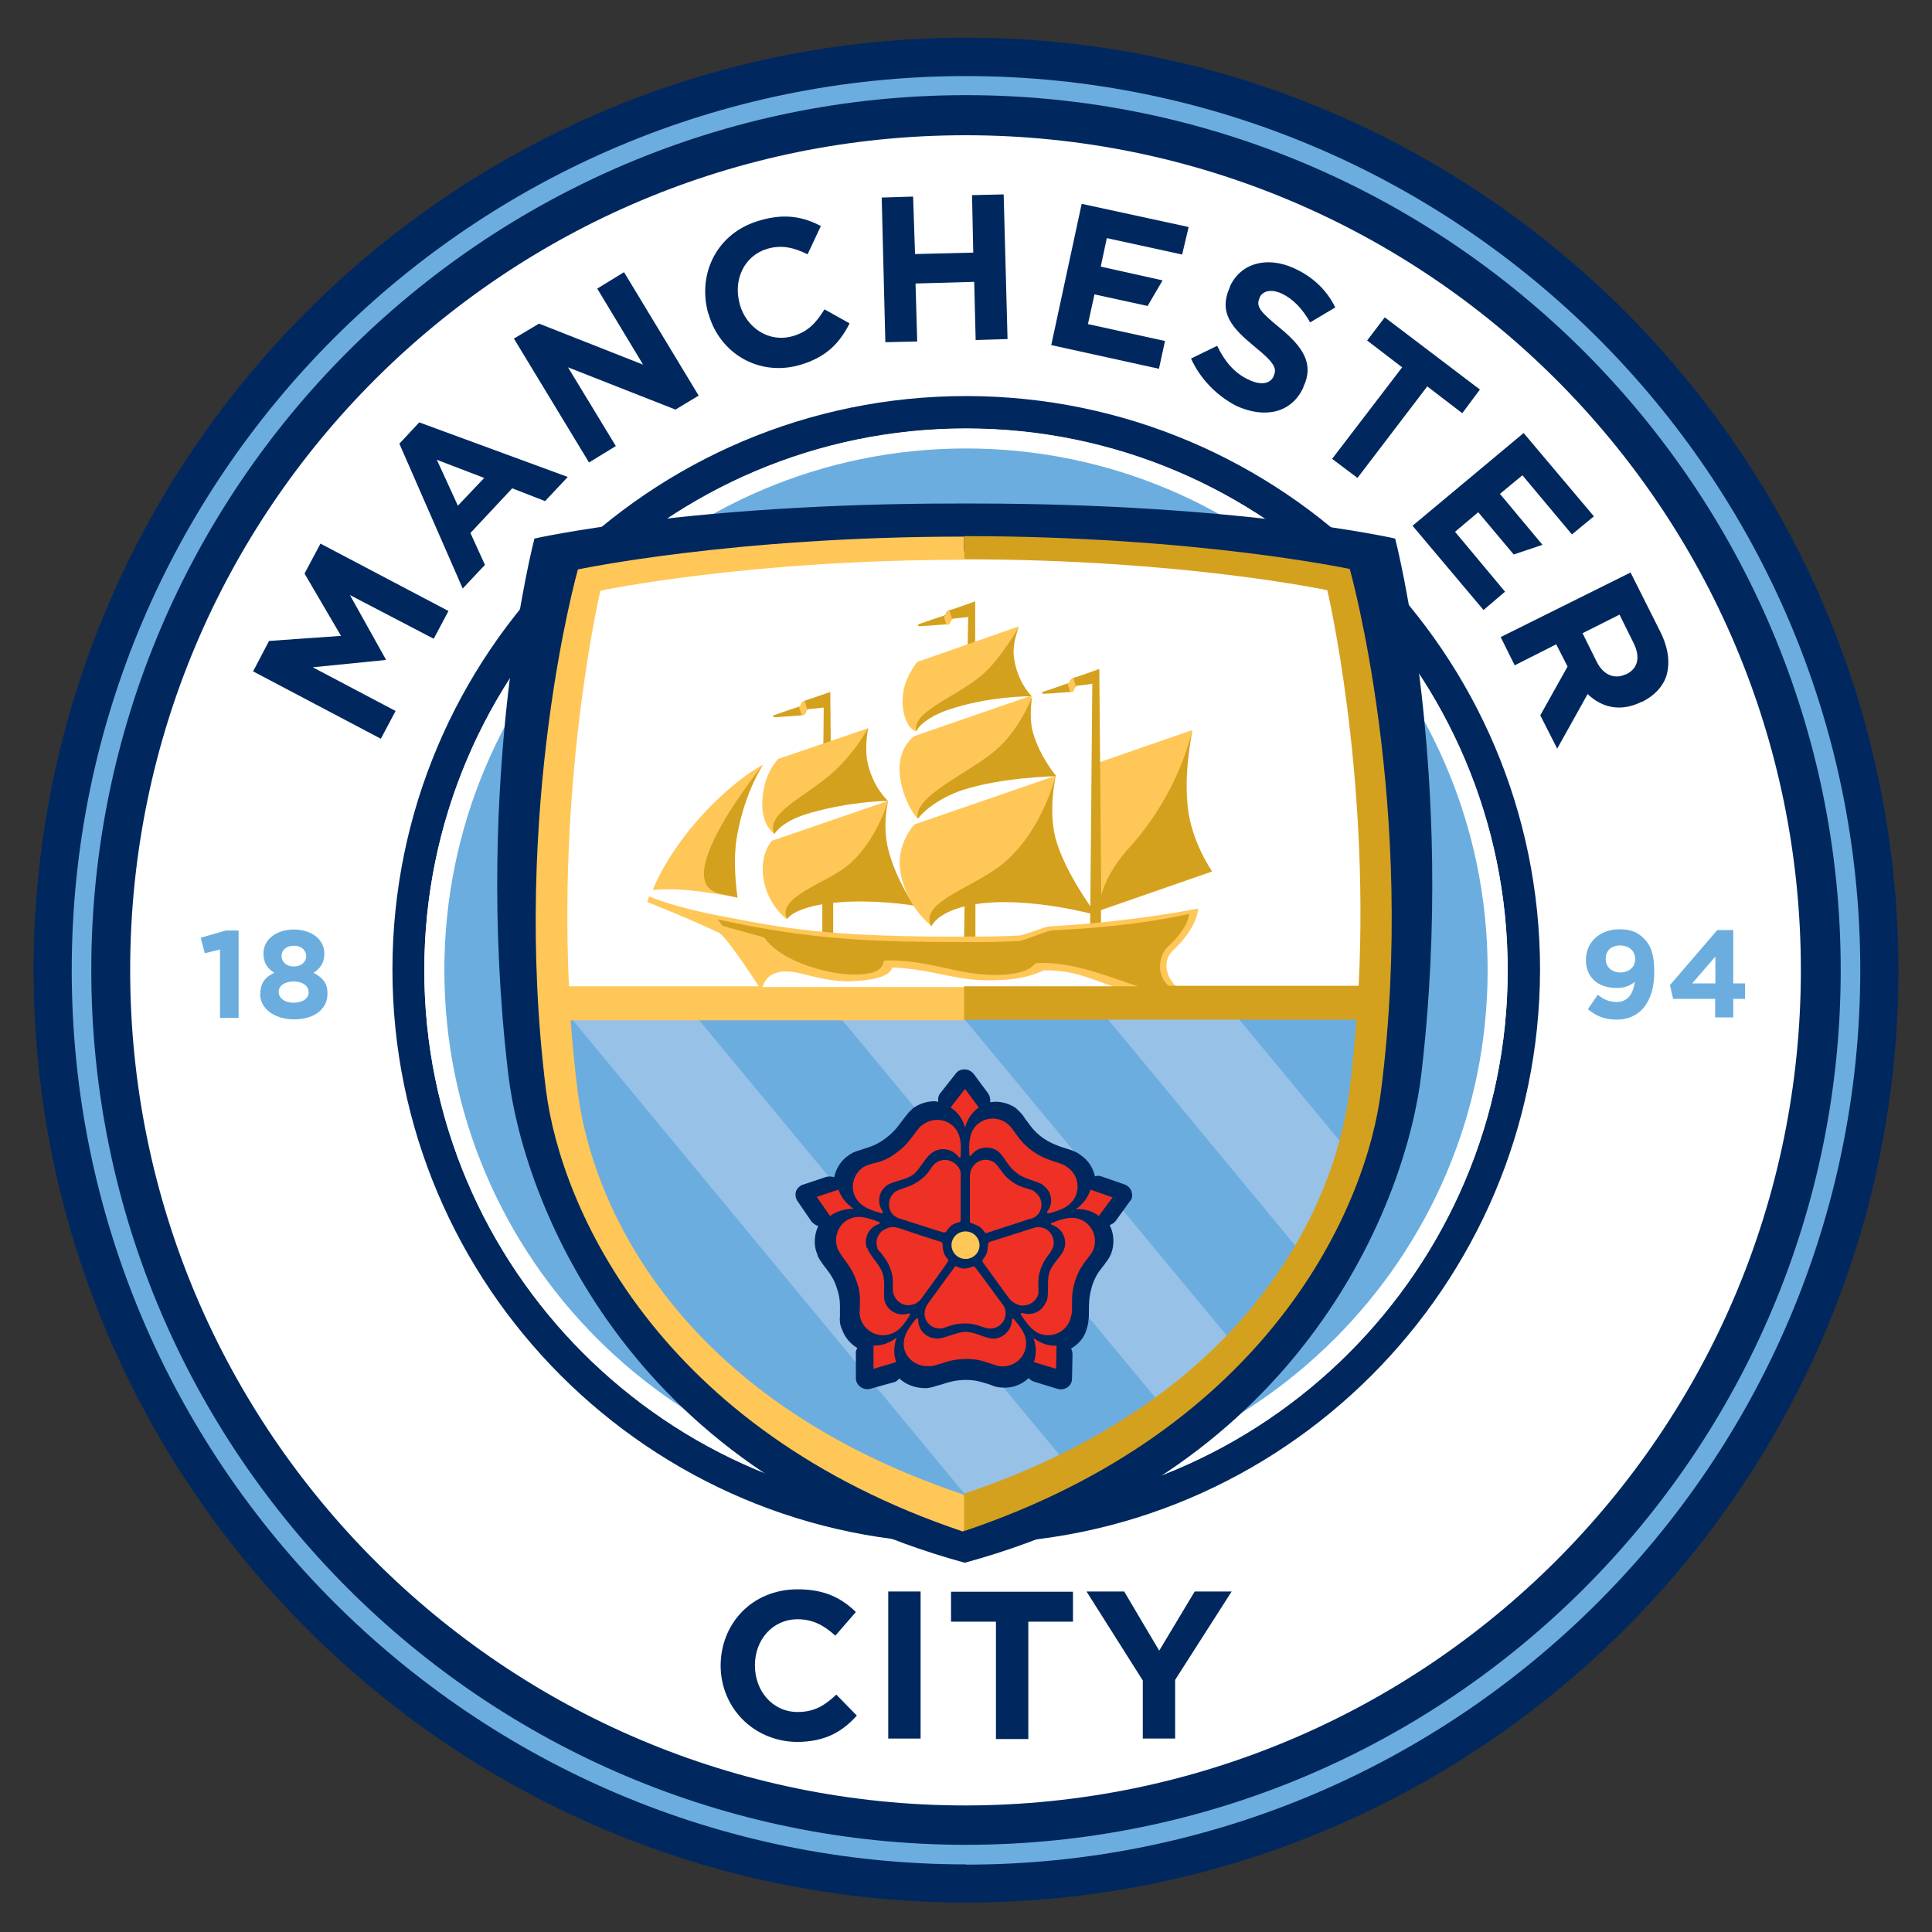 <?xml version="1.0" encoding="UTF-8"?>
<svg id="soccer_teams" data-name="soccer teams" xmlns="http://www.w3.org/2000/svg" width="80" height="80" viewBox="0 0 80 80">
  <rect x="0" y="0" width="80" height="80" fill="#333333" stroke="none"/>
  <defs>
    <style>
      .cls-1, .cls-2, .cls-3, .cls-4, .cls-5, .cls-6, .cls-7, .cls-8, .cls-9, .cls-10, .cls-11 {
        stroke-width: 0px;
      }

      .cls-1, .cls-9 {
        fill: #ffc758;
      }

      .cls-2 {
        fill: #6caddf;
      }

      .cls-3 {
        fill: #97c1e7;
      }

      .cls-3, .cls-4, .cls-5, .cls-8, .cls-9 {
        fill-rule: evenodd;
      }

      .cls-4, .cls-6 {
        fill: #00285e;
      }

      .cls-5, .cls-7 {
        fill: #d4a11e;
      }

      .cls-8, .cls-11 {
        fill: #fff;
      }

      .cls-10 {
        fill: #ee3124;
      }
    </style>
  </defs>
  <g id="man_city" data-name="man city">
    <g>
      <path class="cls-6" d="M40,1.56C18.72,1.56,1.39,18.89,1.39,40.17s17.33,38.61,38.61,38.61,38.61-17.33,38.61-38.61c-.02-21.28-17.33-38.61-38.61-38.61"/>
      <path class="cls-11" d="M74.57,40.17c0-19.1-15.48-34.57-34.59-34.57S5.39,21.07,5.39,40.17s15.5,34.59,34.59,34.59c19.12-.02,34.59-15.5,34.59-34.59"/>
      <path class="cls-2" d="M62.02,40.17c0-12.16-9.86-22.02-22.02-22.02s-22.02,9.86-22.02,22.02,9.86,22.02,22.02,22.02,22.02-9.86,22.02-22.02"/>
      <path class="cls-6" d="M40,63.92c-13.1,0-23.75-10.67-23.75-23.77s10.65-23.75,23.75-23.75,23.77,10.65,23.77,23.75c-.02,13.12-10.67,23.77-23.77,23.77h0ZM40,17.74c-12.37,0-22.43,10.07-22.43,22.43s10.07,22.43,22.43,22.43,22.43-10.07,22.43-22.43-10.07-22.43-22.43-22.43h0Z"/>
      <path class="cls-2" d="M40,77.2c-20.42,0-37.03-16.61-37.03-37.03S19.58,3.15,40,3.15s37.03,16.61,37.03,37.03c-.02,20.42-16.61,37.03-37.03,37.03M40,3.94C20.02,3.94,3.78,20.19,3.78,40.17s16.25,36.22,36.22,36.22,36.22-16.25,36.22-36.22c0-19.98-16.25-36.23-36.22-36.23"/>
      <g>
        <path class="cls-2" d="M9.1,39.32l-.62.15-.17-.64,1.04-.3h.53v3.62h-.77v-2.83Z"/>
        <path class="cls-2" d="M10.78,41.15h0c0-.45.21-.7.58-.87-.28-.17-.45-.4-.45-.79v-.02c0-.55.51-.98,1.26-.98s1.26.43,1.26.98v.02c0,.38-.17.62-.45.79.36.19.58.41.58.85v.02c0,.66-.58,1.06-1.38,1.06s-1.41-.43-1.41-1.06ZM12.78,41.09h0c0-.28-.26-.45-.62-.45s-.62.17-.62.43h0c0,.25.23.45.62.45s.62-.19.62-.43ZM12.68,39.59h0c0-.23-.19-.43-.51-.43s-.51.19-.51.41v.02c0,.25.21.43.51.43s.51-.19.51-.43Z"/>
      </g>
      <g>
        <path class="cls-2" d="M67.69,40.66c-.19.15-.41.25-.74.25-.77,0-1.28-.43-1.28-1.15v-.02c0-.72.57-1.26,1.38-1.26.49,0,.75.11,1.04.4.26.26.41.64.41,1.36v.02c0,1.17-.55,1.96-1.56,1.96-.53,0-.87-.17-1.19-.43l.41-.6c.26.21.49.3.79.3.55,0,.7-.51.74-.81ZM67.71,39.72h0c0-.32-.23-.57-.62-.57s-.6.23-.6.55v.02c0,.32.25.55.62.55.38-.02.6-.25.6-.55Z"/>
        <path class="cls-2" d="M71.03,41.36h-1.75l-.13-.57,1.96-2.28h.66v2.21h.49v.64h-.49v.77h-.75v-.77h.02ZM71.03,40.72v-1.11l-.96,1.11h.96Z"/>
      </g>
      <path class="cls-11" d="M40,62.61c-12.37,0-22.43-10.07-22.43-22.43s10.07-22.43,22.43-22.43,22.43,10.07,22.43,22.43-10.07,22.43-22.43,22.43M40,18.57c-11.91,0-21.6,9.69-21.6,21.6s9.69,21.6,21.6,21.6,21.6-9.69,21.6-21.6-9.69-21.6-21.6-21.6"/>
      <path class="cls-4" d="M39.59,20.85c-11.07,0-17.46,1.45-17.46,1.45,0,0-2.55,9.71-1.09,22.13.6,5.22,4.85,16.44,18.91,20.28h0c14.06-3.83,18.31-15.06,18.91-20.28,1.45-12.44-1.09-22.13-1.09-22.13,0,0-6.39-1.45-17.46-1.45,0,0-.72,0-.72,0Z"/>
      <path class="cls-3" d="M56.91,41.55c-.13,3.77-.72,15.04-16.99,21.25-16.14-6.03-16.99-17.7-16.99-21.25h33.97Z"/>
      <path class="cls-8" d="M56.42,40.93c.43-9.35-1.15-16.93-1.15-16.93,0,0-6.07-1.17-15.33-1.17s-15.44,1.28-15.44,1.28c0,0-1.68,7.62-1.23,16.8h33.14v.02Z"/>
      <g>
        <path class="cls-2" d="M40.43,62.45l-17.17-20.76c-.62,4.28,2.85,16.89,17.17,20.76Z"/>
        <path class="cls-2" d="M28.39,41.57l15.89,19.17c1.6-.77,2.79-1.53,3.92-2.43l-13.88-16.74h-5.94Z"/>
        <path class="cls-2" d="M39.42,41.58l11.74,14.16c1.15-1.3,2.13-2.49,2.83-3.73l-8.63-10.43h-5.94Z"/>
        <path class="cls-2" d="M56.63,41.58l-5.86-.02,4.92,5.94c.85-1.83.94-4.9.94-5.92Z"/>
      </g>
      <path class="cls-6" d="M46.86,49.35h0c-.04-.13-.15-.25-.28-.3l-.98-.34c-.09-.04-.17-.02-.26,0-.08-.34-.26-.64-.55-.85-.04-.02-.08-.06-.11-.08-.06-.04-.13-.08-.21-.11-.13-.06-.26-.09-.38-.13-.28-.09-.57-.19-.92-.43-.34-.25-.49-.47-.64-.68-.04-.06-.08-.09-.11-.15-.09-.15-.23-.28-.36-.4-.25-.17-.55-.26-.85-.26-.08,0-.13.02-.21.02v-.02c.02-.11-.02-.25-.08-.34l-.6-.81c-.09-.11-.23-.19-.38-.19h0c-.15,0-.28.06-.36.17l-.64.81c-.08.09-.11.23-.09.36h0c-.06,0-.09-.02-.15-.02-.3,0-.6.09-.85.26-.04.02-.08.06-.09.08-.06.06-.11.09-.17.17-.09.11-.17.21-.25.32-.19.25-.34.47-.72.74-.34.25-.6.32-.85.4-.06.02-.11.04-.17.06-.17.04-.34.11-.49.23-.3.21-.49.53-.57.89-.09-.04-.21-.04-.32-.02l-.96.32c-.13.04-.25.15-.3.28h0c-.04.13-.02.28.06.4l.58.85c.08.09.17.15.28.19-.15.32-.19.72-.08,1.06.02.04.04.08.04.11.02.08.06.15.11.23.08.11.15.23.23.32.19.25.36.47.49.9.13.4.11.66.11.92v.19c-.02.19,0,.36.08.53.11.34.36.62.64.79-.04.08-.08.15-.06.23v1.02c0,.15.08.28.19.36h0c.11.08.26.11.4.08l1-.28c.09-.02.15-.09.21-.15.3.28.72.41,1.11.4.08,0,.15-.02.25-.04.13-.04.26-.08.38-.11.28-.09.57-.19,1.02-.19.41,0,.66.09.92.17.06.02.11.04.17.06.17.08.36.09.53.09.36,0,.72-.15.98-.4.06.08.11.11.21.15l.98.3c.13.04.28.02.41-.06h0c.11-.08.19-.21.19-.36l.02-1.02c0-.08-.02-.15-.06-.23.3-.17.55-.45.64-.79.02-.04.02-.08.04-.13.02-.08.04-.15.04-.25.02-.13.02-.26.02-.4,0-.3,0-.58.13-1.02.13-.4.28-.6.45-.81.04-.06.08-.09.11-.15.11-.13.21-.3.26-.47.11-.36.08-.75-.09-1.09.09-.04.17-.08.23-.15l.6-.83c.09-.09.13-.23.08-.38Z"/>
      <path class="cls-1" d="M39.4,51.56c0-.32.26-.57.58-.57s.58.26.58.57c0,.32-.26.57-.58.57s-.58-.26-.58-.57Z"/>
      <path class="cls-10" d="M39.96,46.69c-.09-.36-.32-.66-.6-.83l.6-.77.57.77c-.28.19-.47.47-.57.83M35.34,50.05c-.3-.21-.51-.47-.62-.79l-.9.3.55.79c.26-.19.62-.3.98-.3M37.13,55.38c-.28.23-.6.34-.96.34v.96l.94-.28c-.11-.3-.11-.66.02-1.02M42.79,55.4c.13.34.13.68.02,1l.92.28.02-.96c-.32.02-.66-.09-.96-.32M44.54,50.07c.38-.02.7.08.96.28l.57-.77-.92-.32c-.08.3-.3.6-.6.81M38.79,55.42c-.43,0-.77-.34-.77-.77,0-.06-.06-.08-.09-.04-.28.34-.49.64-.51,1-.02.53.43.96.98.96h.09c.06,0,.09,0,.17-.02.38-.09.72-.28,1.36-.28.55,0,.83.15,1.11.23.11.04.25.08.38.08.55,0,.98-.43.98-.96,0-.38-.23-.66-.51-1-.02-.04-.08,0-.08.04,0,.41-.36.77-.77.77-.32,0-.74-.28-1.15-.28-.36,0-.87.28-1.19.28ZM38.28,54.37c0,.36.28.64.64.64.04,0,.08,0,.13-.02.02,0,.04,0,.06-.02h.02c.23-.08.43-.17.83-.17s.58.11.81.17c.08.02.15.04.23.04.36,0,.64-.28.64-.64,0-.09-.02-.19-.06-.26-.02-.04-.04-.08-.06-.09,0,0-1.09-1.49-1.13-1.53-.06-.08-.13-.04-.17-.02-.06.02-.19.06-.28.06s-.21-.02-.26-.06c-.08-.04-.13-.06-.17.02-.04.06-.83,1.13-1.07,1.47-.09.11-.15.25-.15.41ZM43.32,53.88c-.13.41-.57.62-.98.49-.06-.02-.09.02-.06.08.25.36.45.66.81.79.51.17,1.07-.11,1.23-.62.02-.04.02-.06.02-.09.02-.04.02-.09.04-.15.04-.4-.06-.75.15-1.38.17-.51.4-.74.57-.98.08-.09.15-.21.19-.32.17-.51-.11-1.07-.62-1.23-.36-.11-.72.02-1.13.17-.04.02-.04.06.02.08.41.13.64.57.51.98-.09.3-.49.6-.62,1-.11.32,0,.87-.11,1.19ZM42.15,54.03c.34.11.72-.08.83-.41.02-.04.02-.08.02-.13v-.08c0-.23-.04-.47.08-.83.13-.38.28-.53.41-.72.04-.06.08-.13.11-.21.11-.34-.08-.7-.41-.81-.09-.02-.19-.04-.26-.02-.04,0-.08,0-.11.02,0,0-1.77.57-1.83.58-.08.04-.08.11-.08.15,0,.06-.02.19-.04.28-.02.08-.08.19-.13.25s-.09.11-.04.17.81,1.13,1.07,1.47c.09.13.23.23.38.28ZM43.2,49.09c.36.25.43.74.17,1.07-.04.04,0,.09.06.08.43-.11.77-.23,1-.53.32-.43.23-1.04-.21-1.36-.02-.02-.06-.04-.09-.06-.04-.04-.08-.06-.15-.08-.36-.15-.74-.19-1.26-.57-.43-.32-.58-.6-.77-.85-.06-.09-.15-.19-.26-.28-.43-.32-1.06-.23-1.36.21-.21.3-.21.68-.19,1.11,0,.04.06.06.08,0,.25-.34.74-.41,1.09-.17.26.19.43.66.77.89.3.28.87.34,1.13.53ZM43,50.26c.21-.28.15-.7-.15-.9-.02-.02-.06-.06-.11-.08-.02,0-.04-.02-.06-.02h-.02c-.23-.08-.45-.11-.77-.34-.32-.23-.41-.43-.55-.6-.04-.06-.09-.11-.15-.17-.28-.21-.7-.15-.9.15-.06.08-.09.15-.11.25,0,.04-.02.08-.02.11v1.9c0,.09.08.09.13.11s.19.08.25.11c.08.06.15.13.19.19s.08.11.15.08c.08-.04,1.34-.43,1.73-.57.17-.02.3-.11.4-.23ZM38.6,47.73c.34-.25.83-.17,1.09.17.04.04.09.04.09-.02.02-.43.02-.81-.19-1.11-.3-.43-.92-.53-1.36-.21-.04.02-.06.04-.08.06-.04.02-.08.06-.11.11-.26.3-.41.64-.94,1.02-.43.32-.75.38-1.04.45-.11.04-.25.08-.34.15-.43.32-.55.92-.21,1.36.23.3.58.41,1,.53.04.02.06-.04.04-.08-.25-.34-.17-.83.17-1.07.26-.19.75-.21,1.09-.45.26-.19.51-.72.77-.9ZM39.66,48.3c-.21-.28-.62-.36-.9-.15-.04.02-.06.04-.09.08l-.04.04-.02.02c-.13.19-.25.4-.57.62s-.55.25-.75.34c-.08.02-.15.06-.21.09-.28.21-.36.6-.15.9.06.08.13.13.21.17.04.02.06.04.09.04,0,0,1.77.57,1.83.58.09.02.13-.04.15-.08.04-.04.11-.15.19-.21.08-.06.17-.09.25-.11.08-.02.13-.04.13-.11v-1.81c.02-.13-.02-.28-.11-.41ZM35.89,51.67c-.13-.41.09-.85.49-.98.06-.02.06-.08.02-.09-.41-.15-.77-.28-1.11-.17-.51.15-.79.72-.62,1.23,0,.04.02.06.04.09.02.04.04.09.08.15.21.34.49.58.7,1.21.17.51.11.83.11,1.13-.02.11,0,.25.04.38.17.51.72.79,1.23.62.36-.11.57-.41.81-.79.02-.04-.02-.08-.06-.06-.41.13-.85-.09-.98-.49-.09-.3.04-.77-.09-1.17-.11-.36-.55-.75-.64-1.06ZM36.74,50.86c-.34.11-.53.47-.41.81,0,.04.02.08.06.11.02.02.02.04.04.04,0,0,0,.02.02.02.13.19.3.36.43.72.13.38.08.58.09.81,0,.08,0,.15.04.23.11.34.47.53.81.41.09-.02.17-.08.23-.13.02-.02.06-.06.08-.08,0,0,1.09-1.49,1.11-1.55.06-.08,0-.13-.04-.17-.04-.04-.11-.15-.13-.25-.02-.08-.04-.19-.04-.26s0-.13-.08-.15c-.08-.02-1.34-.43-1.73-.57-.15-.04-.3-.06-.47,0Z"/>
      <path class="cls-1" d="M45.39,31.61l3.98-1.38s-.34,1.66-.25,2.94c.11,1.66,1.07,2.92,1.07,2.92l-4.9,1.7.09-6.18Z"/>
      <path class="cls-7" d="M50.2,36.1s-.87-1.24-1.02-2.7c-.11-1.09,0-2.04.19-3.17-.17.75-.81,2.88-2.6,4.86-.72.79-1.04,1.49-1.17,1.98l-.08-9.37h0s-.94.34-1.04.36c-.11.04-.17.11-.17.13,0,.06-.04.09-.11.11-.08.02-.62.23-1,.34-.08.02-.04.09,0,.09.45-.02,1.09-.08,1.15-.08.09-.02.13-.06.13-.11v-.02c.02-.08.08-.13.15-.13.06,0,.4-.04.6-.08l-.09,10.09h.45v-.72l4.6-1.6Z"/>
      <path class="cls-1" d="M32.57,38.06s-.74-.55-.94-1.58c-.21-1.06.32-1.66.32-1.66l4.83-1.66s-.3.96-.02,2.05c.36,1.38,1.09,2.3,1.09,2.3,0,0-1.77-.34-3.49-.11-1.62.21-1.79.66-1.79.66Z"/>
      <path class="cls-1" d="M27.03,36.85s.6-1.64,2.36-3.43c1.34-1.36,2.21-1.75,2.21-1.75,0,0-.77,1.11-1.09,2.94-.21,1.13.02,2.56.02,2.56,0,0-.9-.19-1.94-.3-.87-.09-1.55-.02-1.55-.02Z"/>
      <path class="cls-7" d="M31.59,31.67s-.75,1.11-1.07,2.94c-.21,1.13.02,2.56.02,2.56,0,0-.23-.06-.75-.17-2.15-.49,1.81-5.34,1.81-5.34Z"/>
      <path class="cls-7" d="M34.42,32.99l-.04-4.34h0c-.09.04-.94.32-1.04.36-.11.04-.17.11-.17.15,0,.06-.04.09-.11.11-.08.02-.62.21-1,.34-.08.02-.04.09,0,.09.43-.02,1.09-.08,1.15-.08.09-.02.13-.06.15-.11v-.02c.02-.08.08-.13.15-.13.06,0,.38-.04.6-.06l-.04,3.7h.34v-.02Z"/>
      <path class="cls-7" d="M40.04,29.07h.34v-4.17h0s-.94.34-1.04.36c-.11.04-.17.11-.17.13,0,.06-.04.09-.11.11-.08.02-.62.21-1,.34-.08.02-.04.09,0,.09.45-.02,1.09-.08,1.15-.08.09-.02.13-.06.15-.11h0c.02-.08.08-.13.15-.13.06,0,.36-.04.58-.06l-.06,3.51Z"/>
      <path class="cls-1" d="M39.19,25.88h.02c.09-.02.13-.06.13-.11h0c0-.06.04-.09.09-.11l-.11-.36c-.11.04-.15.11-.15.13,0,.06-.04.08-.09.09l.11.36Z"/>
      <path class="cls-1" d="M33.19,29.61h.02c.09-.02.13-.06.13-.11h0c.02-.06.04-.09.09-.11l-.11-.36c-.11.04-.15.11-.15.13,0,.06-.04.08-.09.09l.11.36Z"/>
      <path class="cls-1" d="M44.32,28.67h.02c.09-.02.13-.06.13-.11h0c.02-.06.04-.09.09-.11l-.11-.36c-.11.04-.15.11-.15.13,0,.06-.04.08-.09.09l.11.36Z"/>
      <path class="cls-7" d="M37.85,37.51s-.77-1.13-1.07-2.34c-.26-1.04,0-2.02,0-2.02,0,0-.51,1.77-1.73,2.73-.85.68-2.94,1.3-2.45,2.17.08-.11.28-.34,1.13-.55.09-.02.21-.04.32-.06v1.43h.45v-1.49c1.56-.17,3.36.11,3.36.11Z"/>
      <path class="cls-1" d="M32.06,34.52s-.57-.34-.49-1.43c.08-1.13.64-1.62.64-1.66l3.75-1.28s-.28.57-.08,1.41c.23,1.02.89,1.6.89,1.6,0,0-1.89.02-3.58.6-.83.28-1.13.75-1.13.75Z"/>
      <path class="cls-7" d="M34.29,32.16c1.07-.89,1.66-2.02,1.66-2.02,0,0-.15.72-.04,1.36.21,1.09.85,1.66.85,1.66,0,0-1.53.02-3.17.49-1.09.3-1.43.74-1.53.89-.36-.83,1.13-1.47,2.22-2.38Z"/>
      <path class="cls-1" d="M38.57,38.34s-1.04-.77-1.28-2.22c-.21-1.15.57-1.98.57-1.98l5.86-2.02s-.32,1.3-.02,2.55c.34,1.4,1.62,3.13,1.62,3.13,0,0-2.43-.7-4.54-.43-2.02.26-2.21.98-2.21.98Z"/>
      <path class="cls-1" d="M37.38,29.05c-.04-.89.58-1.6.6-1.64l4.2-1.47s-.28.66-.21,1.23c.13,1.07.74,1.64.74,1.64,0,0-1.66-.09-3.6.58-1.07.38-1.19.89-1.19.89,0,0-.51-.13-.55-1.23Z"/>
      <path class="cls-7" d="M40.7,27.92c.75-.66,1.49-1.96,1.49-1.96,0,0-.28.66-.21,1.23.13,1.07.74,1.64.74,1.64,0,0-1.79-.02-3.51.58-.74.26-1.21.66-1.26.89-.25-.83,1.72-1.47,2.75-2.38Z"/>
      <path class="cls-1" d="M37.98,33.89s-.6-.7-.72-1.79c-.11-1.13.55-1.58.6-1.62l4.86-1.68s-.13.36-.02,1.34c.11.83.92,1.96.92,1.96,0,0-2.6.08-4.2.7-1.02.4-1.45,1.09-1.45,1.09Z"/>
      <path class="cls-7" d="M41.21,31.08c1.06-.9,1.53-2.26,1.53-2.26,0,0-.13.77,0,1.38.25,1.06,1,1.94,1,1.94,0,0-2.26.04-3.9.58-1.07.36-1.73,1-1.83,1.19-.25-.92,2.15-1.92,3.2-2.83Z"/>
      <path class="cls-7" d="M45.41,37.89s-1.32-1.72-1.72-3.22c-.25-1-.06-2.13.02-2.53-.15.53-.68,2.24-1.98,3.45-1.24,1.15-3.7,1.7-3.17,2.77.09-.17.38-.58,1.38-.83l-.02,1.38h.47v-1.47c2.17-.34,5.01.45,5.01.45Z"/>
      <path class="cls-9" d="M47.67,41.11c.3-.06.6-.13,1.06-.25-.02-.02-.06-.04-.08-.06-.49-.55-.41-1.13-.11-1.41,1.09-1.02,1.07-1.77,1.07-1.77,0,0-2.66.55-6.16.74-.23.02-1.04.38-1.28.38-.49.02-.98.04-1.49.04-6.62.06-8.46-.41-10.63-.81-2.21-.41-3.17-.85-3.17-.85l-.08.23s1.73.68,2.98,1.28c.26.13,1.3,1.68,1.64,2.21h-7.86c-.43-9.01,1.3-16.38,1.3-16.38,0,0,6.01-1.28,15.06-1.28v-.96c-9.6,0-15.99,1.36-15.99,1.36,0,0-2.79,9.84-1.32,21.57.62,4.88,4.66,14.03,17.27,18.27l.55-.77-.55-.77c-11.88-3.98-15.35-12.03-15.95-16.61-.13-1.02-.23-2.04-.3-3.02h16.31v-1.38h-8.37c.19-.6.77-.75,1.51-.58.75.19,1.51.38,2.22.34,1.79-.09,1.53-.57,1.7-.57,1.85.11,2.55.57,4.15.53,1.47-.02,1.98-.41,2.11-.41,1.79-.02,2.47.81,4.26.96.06,0,.11,0,.15,0Z"/>
      <path class="cls-5" d="M55.89,23.56s-6.37-1.36-15.97-1.36v.96c9.05,0,15.04,1.28,15.04,1.28,0,0,1.75,7.37,1.3,16.38h-7.88c-.62-.6-.26-1.4-.06-1.58.92-.83.92-1.4.92-1.4,0,0-2.13.53-5.64.68-.23,0-1.21.45-1.45.45-.49.02-1.17.04-1.68.04-4.56,0-6.81-.09-10.76-.94.08.09.11.13.19.25.02.04,1.73.47,1.75.51.26.36.6.6,1.02.83.64.34,1.58.62,2.36.68,1.79.11,1.45-.57,1.62-.57,1.83-.04,3.02.62,4.62.6,1.47-.02,1.51-.49,1.66-.49,1.45-.08,2.92.55,4.19.96h-7.2v1.38h16.25c-.08,1-.17,2-.3,3.02-.6,4.6-4.07,12.63-15.95,16.61v1.55c12.61-4.24,16.67-13.37,17.27-18.27,1.49-11.73-1.3-21.57-1.3-21.57Z"/>
      <g>
        <polygon class="cls-6" points="10.48 27.8 11.14 26.54 14.12 26.33 12.61 23.75 13.27 22.51 18.57 25.3 17.96 26.45 14.49 24.64 15.98 27.31 15.96 27.33 12.95 27.63 16.38 29.44 15.77 30.59 10.48 27.8"/>
        <path class="cls-6" d="M16.53,18.38l.83-.89,6.15,2.26-.94,1-1.36-.53-1.73,1.85.6,1.32-.92.98-2.62-5.99ZM20.05,19.79l-1.96-.75.87,1.9,1.09-1.15Z"/>
        <polygon class="cls-6" points="21.28 14.02 22.32 13.4 26.63 15.1 24.73 11.95 25.84 11.27 28.93 16.38 27.97 16.96 23.52 15.21 25.5 18.47 24.39 19.15 21.28 14.02"/>
        <path class="cls-6" d="M29.33,12.99h0c-.47-1.66.36-3.36,2.13-3.86,1.07-.32,1.85-.13,2.53.23l-.55,1.17c-.57-.28-1.07-.4-1.66-.23-.96.28-1.43,1.28-1.15,2.28v.02c.28.98,1.21,1.6,2.19,1.32.66-.19.98-.57,1.32-1.11l1.04.58c-.41.81-.96,1.4-2.05,1.72-1.68.49-3.32-.45-3.79-2.11Z"/>
        <polygon class="cls-6" points="36.51 8.18 37.81 8.14 37.89 10.52 40.3 10.46 40.25 8.08 41.56 8.05 41.72 14.04 40.4 14.08 40.34 11.67 37.91 11.74 37.98 14.14 36.66 14.17 36.51 8.18"/>
        <path class="cls-6" d="M49.31,14.85l1.09-.53c.3.62.7,1.13,1.32,1.41.49.23.87.17,1.02-.15v-.02c.15-.3.02-.55-.77-1.19-.96-.79-1.53-1.41-1.04-2.49v-.02c.45-.98,1.55-1.26,2.66-.75.79.36,1.36.92,1.7,1.62l-1.04.62c-.32-.57-.72-.98-1.17-1.19-.45-.21-.79-.11-.92.15v.02c-.17.36.02.58.85,1.26.96.79,1.41,1.49.96,2.43v.02c-.49,1.07-1.6,1.3-2.77.77-.79-.41-1.49-1.09-1.89-1.98Z"/>
        <polygon class="cls-6" points="58.06 15.21 56.61 14.1 57.34 13.14 61.28 16.13 60.55 17.11 59.1 16 56.21 19.79 55.16 19 58.06 15.21"/>
        <path class="cls-6" d="M67.52,23.71l1.23,2.45c.34.68.41,1.3.25,1.83-.15.45-.49.81-1,1.07h-.02c-.87.43-1.64.25-2.24-.32l-1.26,2.26-.7-1.38,1.13-2.02-.47-.92-1.72.87-.58-1.17,5.39-2.68ZM66.11,27.39c.28.57.75.75,1.21.53h.02c.51-.25.58-.74.3-1.3l-.58-1.17-1.53.77.58,1.17Z"/>
        <polygon class="cls-6" points="45.32 12.19 47.52 12.67 48.14 11.61 45.58 11.04 45.83 9.86 48.95 10.54 49.22 9.4 44.79 8.44 43.53 14.29 47.99 15.27 48.24 14.12 45.05 13.42 45.32 12.19"/>
        <polygon class="cls-6" points="63.09 17.93 58.49 21.77 61.43 25.26 62.32 24.5 60.25 22.02 61.21 21.21 62.68 22.96 63.87 22.56 62.11 20.45 63.04 19.68 65.09 22.13 66 21.38 63.09 17.93"/>
        <g>
          <path class="cls-6" d="M29.84,68.98h0c0-1.75,1.3-3.17,3.19-3.17,1.15,0,1.83.38,2.41.94l-.85.98c-.47-.43-.94-.68-1.56-.68-1.04,0-1.77.85-1.77,1.9v.02c0,1.04.72,1.92,1.77,1.92.7,0,1.13-.28,1.6-.72l.85.87c-.62.68-1.32,1.09-2.51,1.09-1.79-.04-3.13-1.43-3.13-3.17Z"/>
          <path class="cls-6" d="M36.78,65.9h1.34v6.09h-1.34v-6.09Z"/>
          <path class="cls-6" d="M41.23,67.15h-1.85v-1.24h5.05v1.24h-1.85v4.86h-1.34v-4.86h-.02Z"/>
          <path class="cls-6" d="M47.33,69.6l-2.34-3.7h1.56l1.45,2.45,1.47-2.45h1.53l-2.34,3.66v2.43h-1.34v-2.39h0Z"/>
        </g>
      </g>
    </g>
  </g>
</svg>